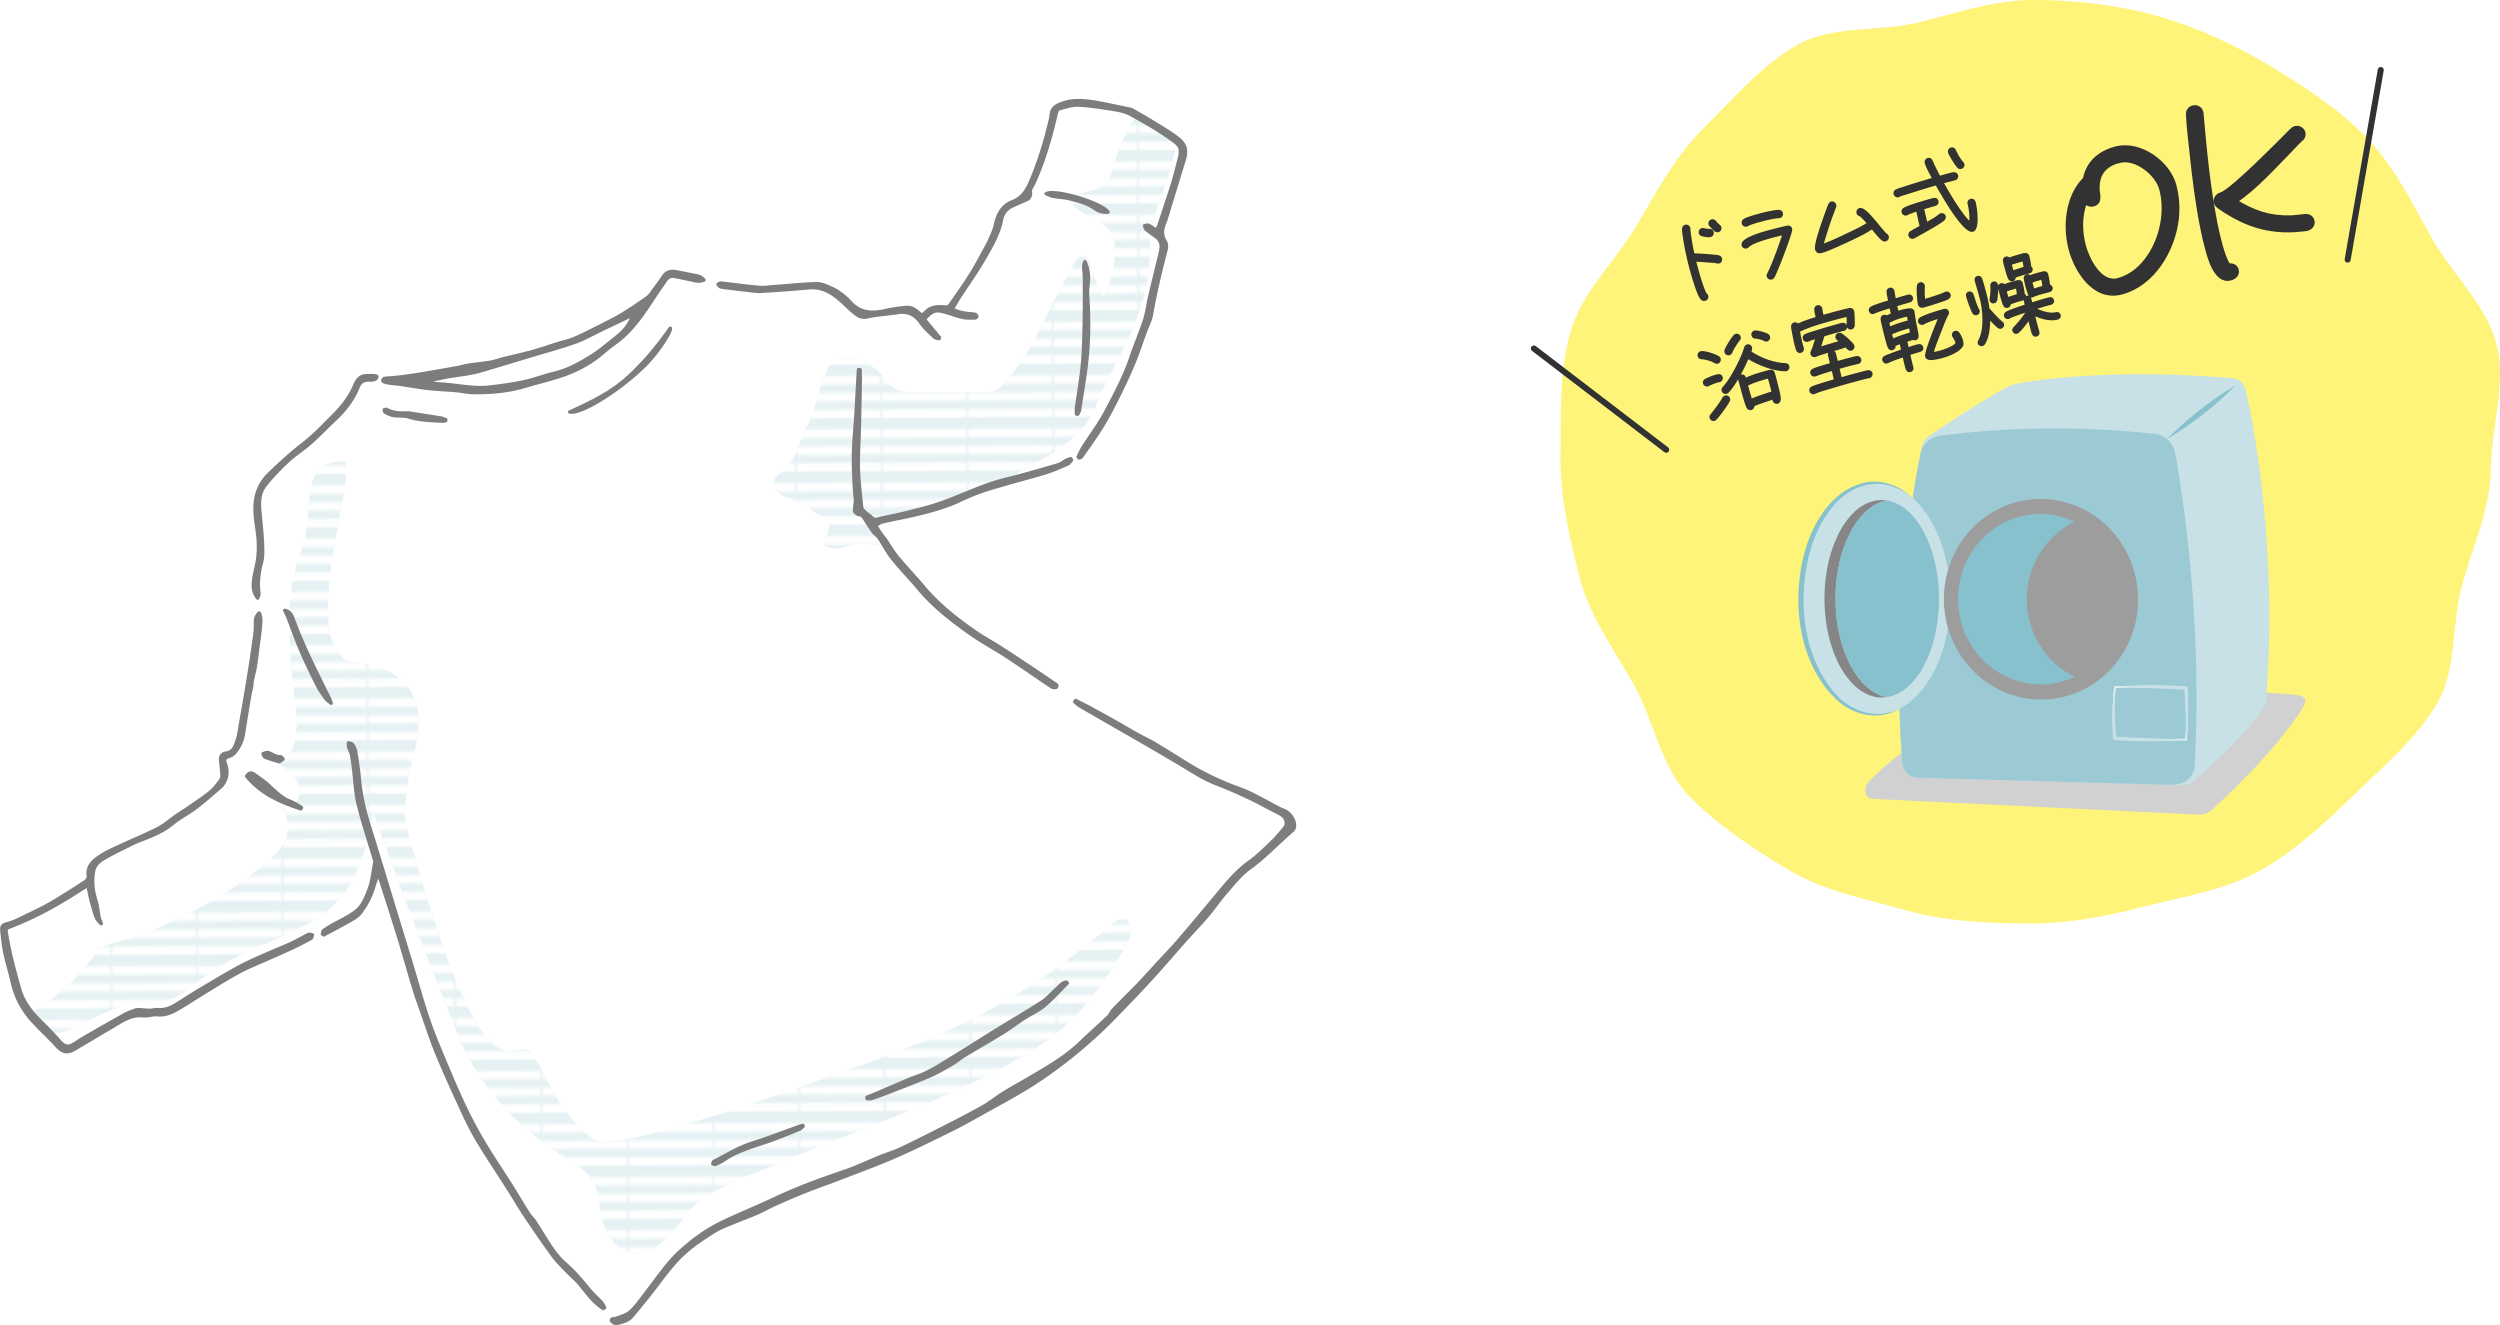 <svg xmlns="http://www.w3.org/2000/svg" viewBox="0 0 810.35 429.54"><defs><pattern id="_新規パターンスウォッチ_5" data-name="新規パターンスウォッチ 5" x="0" y="0" width="28.35" height="17.01" patternTransform="rotate(-.29 747271.084 -129804.756) scale(.96)" patternUnits="userSpaceOnUse"><path stroke-width="0" fill="none" d="M0 0h28.35v17.01H0z"/><path class="cls-8" d="M0 2.83h28.35v2.83H0zM0 8.5h28.35v2.83H0zm0 5.67h28.35V17H0z"/></pattern><style>.cls-4{stroke-linecap:round;stroke-linejoin:round}.cls-13,.cls-8,.cls-9{stroke-width:0}.cls-8{fill:#fff}.cls-9{fill:#c8e1e6}.cls-4{fill:#7d7d7d;stroke:#7d7d7d;stroke-width:1.08px}.cls-13{fill:#86c1cd}</style></defs><g style="isolation:isolate"><g id="_レイヤー_2" data-name="レイヤー 2"><g id="design"><path d="M798.17 189.28c-3.66 12.96-1.66 27.73-8.22 38.78-6.79 11.44-17.33 20.27-26.65 29.33-9.45 9.19-19.22 18.35-30.65 24.75-11.43 6.4-24.73 8.43-37.51 11.69-12.6 3.21-25.2 5.72-38.5 5.54-12.85-.18-26.02-.67-38.98-4.32-12.96-3.66-26.66-6.37-37.72-12.94s-23.34-14.7-32.4-24.02c-9.19-9.45-11.44-24.57-17.84-36s-14.44-22.18-17.69-34.96-6.37-25.93-6.19-39.23-.46-27.23 3.19-40.19c3.66-12.96 14.67-23.12 21.23-34.18s13.05-23.37 22.37-32.43c9.45-9.19 18.7-20.25 30.13-26.65s26.83-4.02 39.61-7.28c12.6-3.21 24.9-7.37 38.2-7.19 12.85.18 25.88 1.58 38.84 5.24 12.96 3.66 24.81 9.25 35.86 15.82s22.58 14.03 31.64 23.35c9.19 9.45 14.99 21.45 21.39 32.87 6.4 11.43 17.71 21.59 20.97 34.37 3.21 12.6-1.67 26.91-1.85 40.21s-5.59 24.46-9.24 37.42z" fill="#fff47a" stroke-width="0"/><path d="M747.02 226.35c-.52-.82-2-1.01-3.94-1.19-2.66-.26-5.32-.45-7.98-.63-6.22-.4-12.45-.64-18.67-.8-13.34-.35-26.7-.34-40.05.01-6.77.18-13.54.43-20.29.96-3.51.28-7.55.25-10.91 1.57-8.63 3.4-16.76 9.7-24.6 14.76-5.18 3.35-14.21 11.05-15.42 13.14s-.51 4.72 2.02 4.79c.56.02 105.58 5.1 105.58 5.1 2.04.06 3.87-.89 5.13-2.43 20.56-18.85 28.08-31.46 28.31-31.84 1.03-1.75 1.22-2.79.82-3.43z" style="mix-blend-mode:multiply" fill="#d1d1d1" stroke-width="0"/><path class="cls-9" d="M727.87 126.26a4.835 4.835 0 00-4.85-3.71c-38.41-3.14-62.72.63-68.41 1.66-2.51.43-4.09 1.29-4.09 1.29-11.96 6.61-25 15.72-25 15.72-1.21.7-2.14 1.9-2.48 3.38-.44 1.94-10.74 47.78-6.42 102.66.21 2.65 2.31 4.74 4.84 4.82l85.96 2.44c1.57.04 2.98-.63 3.94-1.73 16.05-13.57 21.77-22.57 21.77-22.57a4.94 4.94 0 001.36-2.99c4.5-54.15-6.17-99.1-6.62-100.97z"/><path d="M711.39 248.46c2.31-43.63-2.81-81.65-6.21-100.98-.95-5.64-5.15-6.63-6.29-6.79a300.3 300.3 0 00-39.27-1.75c-10.76.23-21.12 1.04-31 2.31-4.71.95-5.86 4.7-5.87 4.73-1.75 8.22-10.08 50.91-6.12 101.28.21 2.65 2.31 4.74 4.84 4.82l81.57 2.32c7.11.2 8.19-4.36 8.35-5.94z" fill="#9ccad4" stroke-width="0"/><path d="M708.61 239.71c.48-6.69.15-13.95-.01-16.68-10-.67-18.33-.5-23.06-.29-.27 2.33-.86 8.94-.05 16.59 4.51.28 13.49.7 23.12.38z" stroke-linecap="round" stroke-linejoin="round" fill="none" stroke="#ebf4f6" stroke-width=".57"/><path d="M661.12 161.74c-17.25.19-31.05 14.7-31.05 32.41s13.8 32.29 31.05 32.58c17.52.3 31.91-14.21 31.91-32.4s-14.4-32.78-31.91-32.59z" style="mix-blend-mode:multiply" fill="#9d9d9d" stroke-width="0"/><path class="cls-13" d="M656.96 194.22c0-11.06 6.33-20.61 15.51-25.09-3.46-1.63-7.3-2.55-11.35-2.52-14.68.13-26.45 12.47-26.45 27.55s11.77 27.48 26.45 27.7c4.05.06 7.89-.84 11.35-2.45-9.18-4.53-15.51-14.12-15.51-25.18z"/><path class="cls-9" d="M685.53 222.74c-.24 5.52-.11 11.04.5 16.53l-.51-.49c7.7.42 15.38.67 23.09.93-3.85.39-7.71.52-11.57.56-3.86 0-7.73-.12-11.58-.39a.538.538 0 01-.51-.49c-.52-5.54-.38-11.16.6-16.64z"/><path class="cls-9" d="M708.61 239.71c.01-3.85-.13-8.63-.32-12.5l-.24-4.15.51.52c-3.83-.22-7.66-.4-11.5-.52-3.84-.16-7.68-.21-11.53-.31 7.67-.83 15.42-.82 23.11-.26.28.02.49.25.51.52.26 5.57.21 11.18-.54 16.71z"/><path class="cls-13" d="M702.44 142.3c6.65-6.68 14.12-12.54 22.21-17.37a113.181 113.181 0 01-22.21 17.37z"/><path class="cls-9" d="M630.06 194.15c0-3.27.48-6.43 1.35-9.41-2.72-16.38-12.31-28.41-23.68-28.27-13.31.16-23.99 16.97-23.99 37.55s10.68 37.44 23.99 37.68c11.36.21 20.96-11.77 23.68-28.14a33.29 33.29 0 01-1.35-9.41z"/><path class="cls-13" d="M615.7 229.77c-6.83 4.03-15.3 2.08-20.78-3.33-12.55-12.23-14.48-33.35-9.39-49.44 3.02-9.3 9.64-19.21 20.02-20.76 5.02-.67 10.14 1.28 13.81 4.66-3.86-3.02-8.81-4.75-13.69-3.84-9.87 1.83-15.78 11.5-18.6 20.42-4.75 15.55-3.03 36 8.59 48.17 5.21 5.4 13.12 7.55 20.03 4.1z"/><path d="M594.96 194.05c0-16.51 7.28-30.15 16.66-31.82-.6-.09-1.21-.15-1.82-.14-10.21.1-18.43 14.41-18.43 31.95s8.22 31.89 18.43 32.05c.61 0 1.22-.04 1.82-.13-9.38-1.72-16.66-15.4-16.66-31.91z" style="mix-blend-mode:multiply" fill="#868687" stroke-width="0"/><path class="cls-13" d="M628.51 194.14c0-16.74-7.44-30.42-16.89-31.91-9.38 1.67-16.66 15.3-16.66 31.82 0 16.51 7.28 30.19 16.66 31.91 9.45-1.44 16.89-15.08 16.89-31.82z"/><path d="M557.09 84.95c-.17.05-.27.04-.44 0-.86-.2-1.8-.23-2.69-.29-1.56-.14-3.14-.23-4.71-.3.2.85.43 1.69.66 2.53.46 1.71 2 7.13 2.94 8.53.19.13.36.31.43.54.13.49-.14.97-.63 1.1-.32.09-.58.03-.85-.14-1.17-.74-3.12-7.7-3.57-9.35-.81-2.98-1.51-6.02-2.03-9.08-.19-1.28-.52-2.94-.53-4.24 0-.44.21-.83.67-.96s.98.17 1.1.63c.02.06 0 .12.02.18.25 2.86.76 5.67 1.37 8.46 2.19.06 4.41.2 6.58.42.51.05 1.17.08 1.65.24.34.09.57.28.68.66.13.46-.14.97-.63 1.1zm-2.76-8.55c-.55.15-2.1-.08-2.66-.3-.28-.11-.49-.3-.57-.59-.13-.49.16-1.01.62-1.13.38-.1 1.59.35 2.28.25.48-.07.9.22 1.03.68.14.52-.21.96-.7 1.09zm2.55-1.59c-.93.25-1.85-1.33-2.49-1.84-.06-.11-.11-.19-.14-.3-.13-.49.13-1 .62-1.13.38-.1.73.05.96.33.32.38.87 1.04 1.26 1.31.23.16.36.31.43.57.13.49-.15.94-.64 1.08zm23.58-.28c-.17 1.66-4.72 13.62-5.69 15.19-.13.22-.31.36-.56.43-.49.13-.96-.11-1.1-.6-.07-.26-.02-.43.1-.68l.72-1.47c1.61-3.67 3.14-7.91 4.37-11.73-1.38.31-2.72.65-4.08 1.02-1.88.51-6.25 1.7-7.7 3.12-.15.13-.25.22-.45.28a.895.895 0 01-1.1-.63c-.57-2.08 7.74-4.22 8.79-4.5 1.3-.35 2.58-.67 3.9-.97.55-.15 1.16-.31 1.72-.41.48-.07.93.12 1.07.61.03.12.03.24.03.33zm-3.62-4.3c-.06.02-.15 0-.21.03-2.07.16-4.13.69-6.13 1.23-.93.25-3.3.9-4.07 1.39-.08.05-.19.11-.27.14-.49.13-1-.13-1.13-.62-.1-.38.04-.76.35-1 .67-.52 3.47-1.31 4.36-1.56 1.53-.42 5.34-1.39 6.84-1.36.41.01.78.25.89.66.13.46-.17.98-.63 1.1zm34.29 7.55c-.2.06-.42.05-.6-.02-.74-.33-2.5-2.55-3-3.16l-.69-.84c-2.23 1.63-5.89 3.28-8.42 4.47-1.82.84-3.65 1.68-5.5 2.43-.79.31-1.6.65-2.43.88-.78.21-1.46.12-1.7-.75-.35-1.3 1.33-6.21 1.72-7.4.53-1.6 1.09-3.19 1.69-4.78.19-.55.6-1.81.87-2.29.15-.26.28-.45.6-.54.46-.13.95.18 1.08.67.06.2.04.36-.03.57-.28.79-.62 1.6-.9 2.39-.77 2.07-1.48 4.16-2.12 6.27-.42 1.3-.85 2.59-1.08 3.93 2.84-.99 5.84-2.43 8.53-3.72 2.1-.97 4.66-2.17 6.54-3.49-.4-.45-2.25-2.56-2.73-2.74-.38-.14-.62-.23-.74-.67-.13-.46.14-.97.6-1.1.12-.03.21-.03.3-.02 1.89.08 6.45 6.67 8.11 8.21.27.08.47.34.54.6.13.49-.14.97-.63 1.1zm28.78-3.47a.81.81 0 01-.49.35c-.17.05-.39.05-.56 0-3.15-.95-9.2-11.55-11.15-15.06-1.48.4-2.91.85-4.38 1.28-1.75.54-3.5 1.08-5.24 1.64-.77.24-1.99.57-2.7.92-.03 0-.05.04-.08.05-.46.13-.95-.18-1.08-.64-.13-.46.11-.84.52-1.04.63-.33 1.78-.64 2.47-.86 1.85-.63 3.72-1.2 5.58-1.77 1.35-.4 2.67-.82 4.03-1.19-.86-1.69-1.91-3.37-2.49-5.17l-.02-.09c-.15-.46.21-.96.64-1.08.49-.13.85.14 1.05.55.27.52.45 1.09.72 1.61.59 1.24 1.22 2.43 1.86 3.66l1.51-.41c.78-.21 2.36-.7 3.11-.78.52-.05.91.16 1.05.68.12.43-.21.93-.65 1.05-.93.25-1.9.45-2.82.71l-1.33.36c2 3.59 6.34 11.09 9.24 13.41.27-1.85 0-4.69-.49-6.49-.13-.49.14-.97.63-1.1s.95.18 1.08.64c.52 1.91 1.16 7.12-.01 8.77zm-9.94-3.27c-1.07 1.1-6.4 4.01-7.94 4.86-.24.13-1.72 1-1.89 1.04a.914.914 0 01-1.1-.63c-.11-.41.07-.77.42-.98.55-.37 1.16-.66 1.72-1 .51-.29 1.05-.6 1.57-.86-.49-1.79-.83-3.63-1.26-5.44-1 .33-2.49.8-3.38 1.29-.05.04-.11.06-.17.08a.914.914 0 01-1.1-.63c-.11-.41.09-.83.47-1.03 1.03-.56 2.27-.93 3.37-1.32 1.89-.61 3.78-1.18 5.66-1.69.64-.17 1.32-.3 1.54.51.13.46-.18.95-.64 1.08l-.52.14c-1.19.32-2.37.67-3.54 1.06.39 1.67.83 3.38 1.16 5.06 1.4-.81 3.2-1.74 4.4-2.78.13-.1.23-.19.4-.23.46-.13.96.11 1.1.6.09.32-.04.63-.26.88zm5.68-16.74c-.32.09-.65.02-.87-.23-.66-.72-2.65-3.82-2.9-4.71-.13-.49.14-.97.63-1.1.46-.13.84.11 1.04.52.63 1.41 1.47 2.9 2.51 4.08.1.13.19.23.23.37.13.49-.15.94-.64 1.08zm-78.96 63.14c-.26.07-.52.02-.75-.14-.99-.66-3.18-1.28-4.36-1.3-.41-.01-.75-.23-.86-.64-.13-.46.15-.94.61-1.07 1.04-.28 4.79.94 5.67 1.63.15.11.26.27.31.45.12.43-.18.95-.61 1.07zm.66 5.98c-.14.04-.33.03-.48.07-.9.24-2.36.8-3.18 1.24-.05.04-.11.06-.17.08-.43.12-.95-.18-1.07-.61-.11-.41.12-.81.47-1 1.09-.55 2.36-1.05 3.52-1.36.61-.17 1.3-.26 1.51.52.12.43-.15.94-.61 1.07zm2.93 6.45c-.41.89-3.92 5.92-4.62 6.11a.875.875 0 01-1.07-.61c-.08-.29.01-.53.2-.77 1.42-1.75 2.79-3.56 3.94-5.52.13-.22.31-.36.54-.43.49-.13.93.12 1.07.61.06.2.05.42-.05.6zm18.67-10.02c-.09.02-.17.05-.27.04-4.03-.06-8.81-1.99-12.19-4.12-1.28 3.08-4.21 8.88-6.53 11.2-.12.13-.26.19-.4.23-.46.13-.93-.09-1.06-.58-.09-.32 0-.59.21-.83.36-.41.71-.82 1.03-1.24 2.14-2.88 4.34-7.12 5.61-10.48l.44-1.36c.1-.31.29-.54.63-.64.46-.13.92.19 1.04.62.11.41-.17 1.07-.32 1.45 1.7 1.12 3.54 2.05 5.44 2.75 1.55.57 3.19.97 4.83 1.17.45.06.92.06 1.36.1.39.05.66.26.76.63.13.46-.12.93-.58 1.06zm-15.4-9.74c-.6.66-2.18 3.17-2.46 3.99-.1.31-.3.52-.61.6a.875.875 0 01-1.07-.61c-.04-.15-.02-.31 0-.44.2-.86 2.26-4.16 2.93-4.78.1-.09.23-.19.37-.23.43-.12.94.15 1.07.61.09.32-.02.6-.24.84zm12.99 17.58c.17.73.6 2.45-.44 2.73-.43.12-.95-.18-1.07-.61-.07-.26.02-.6-.02-.87-2.2.72-4.75 1.51-6.86 2.43l.02.06c.15.46-.16.91-.62 1.04-.32.09-.6-.02-.84-.24-.55-.53-1.89-5.7-2.09-6.43l-.39-1.45c-.2-.75-.87-2.19.23-2.49.81-.22 1.03.59 1.19 1.17 2.11-1.04 4.53-1.76 6.79-2.37 2.2-.6 2.16-.65 2.75 1.55.12.43 1.4 5.37 1.36 5.47zm-2.77-4.13l-.38-1.39-.43.12c-2.03.52-5.01 1.46-6.86 2.43.46 1.68.92 3.39 1.44 5.05 2.31-1 4.77-1.76 7.17-2.54-.22-1.03-.49-2.04-.77-3.06l-.09-.35-.07-.26zm-1.1-13.32c-.29.08-.53-.01-.76-.17-.46-.31-2.32-.77-2.91-.76a.858.858 0 01-.83-.65c-.13-.46.12-.93.58-1.06.72-.2 3.69.64 4.26 1.14.13.12.23.28.28.45.13.46-.16.91-.62 1.04zm28.07-4.71c-.05.39-.28.7-.65.8a.817.817 0 01-1.03-.59c-.02-.09-.05-.17-.04-.27.01-1.09.02-2.21-.06-3.31-1.43.36-2.85.71-4.27 1.1-3.45.94-8.02 2.18-11.17 3.72l-.12.03c-.14.04-.3.05-.46.03.28 1.73.63 3.47 1.1 5.17.06.23.15.43.21.66.11.41-.06.79-.45.99-.02.04-.08.05-.14.07-.93.25-1.14-.78-1.32-1.41-.37-1.36-.65-2.74-.91-4.14-.16-.83-.37-1.7-.41-2.53-.02-.43.22-.78.63-.89.43-.12.86.08 1.04.5l.02-.04c2-1.01 4.24-1.68 6.38-2.36l-.11-.4c-.23-.72-.4-1.57-.45-2.33-.02-.43.21-.83.64-.95.46-.13.91.16 1.04.62l.03.12c.1.84.27 1.67.49 2.48 1.03-.31 2.1-.6 3.15-.89 1.25-.34 2.46-.67 3.71-.98.64-.15 1.31-.33 1.99-.45.45-.06.86.2.98.64.16.58.23 3.95.17 4.62zm-.71 7.69c-.7.19-1.24-.69-1.67-1.13-1.52.57-3.09 1-4.64 1.45-1.35.4-2.73.81-4.07 1.26l-1.13.43-.14.04c-.46.13-.97-.14-1.1-.6-.06-.23 0-.44.1-.65.63-1.32 1.18-3.34 1.63-4.76-.75.23-1.52.48-2.26.74-.25.1-.53.24-.79.31l-.12.03c-.46.13-.91-.16-1.04-.62-.12-.43.09-.8.47-1 .91-.43 2.49-.9 3.47-1.19 2.26-.71 4.53-1.39 6.82-2.01.55-.15 1.14-.37 1.69-.43.52-.05.87.23 1 .72.12.43-.23.87-.63.98-.52.14-1.08.26-1.6.4-1.68.46-3.38.95-5.04 1.46-.44 1.46-.89 2.91-1.37 4.35 2.39-.81 4.85-1.47 7.29-2.23-.36-.31-.72-.58-1.1-.85-.19-.13-.33-.28-.39-.52-.13-.46.15-.94.61-1.07.23-.06.46-.03.68.1.72.36 3.74 2.99 3.93 3.72.13.46-.18.95-.61 1.07zm5.87 8.88l-.06.02c-1.67.36-3.32.81-4.94 1.25-2.66.72-5.32 1.48-7.93 2.28-1.64.48-3.31.96-4.88 1.61-.02.04-.05.05-.08.05-.46.13-.94-.15-1.08-.64-.12-.43.13-.78.51-.98.77-.36 1.7-.62 2.49-.9 1.66-.51 3.33-1.03 5-1.51l-.81-3.57c-1.47.43-2.91.85-4.36 1.34-.43.15-.84.35-1.27.47l-.17.05a.875.875 0 01-1.07-.61c-.12-.43.1-.77.47-1 .75-.45 4.97-1.63 5.97-1.93-.27-1.11-.43-1.81-.73-2.91-.13-.46.16-.91.62-1.04.46-.13.93.12 1.06.58.3 1.1.45 1.77.72 2.88l2.29-.62c1.01-.28 2.03-.55 3.05-.8.38-.1.81-.22 1.17-.26.46-.03.85.17.98.64a.83.83 0 01-.62 1.04l-.09.02c-1.09.23-2.17.49-3.27.79-1.04.28-2.08.6-3.12.88l.85 3.59c1.29-.38 2.6-.74 3.9-1.09 1.13-.31 2.29-.62 3.45-.91.49-.13 1.03-.31 1.55-.36.42-.05.88.13 1 .6.12.43-.15.94-.62 1.04zm13.13-24.53c-1.53.42-3.05.89-4.58 1.34.18.79.34 1.59.55 2.37.4-.14.8-.25 1.21-.36.96-.26 2.06-.53 3.06-.52.38.02.72.24.83.65l.03.12c.12 1.15.35 2.3.54 3.46.25 1.39.64 2.81.78 4.23.05.42-.14.85-.58.97-.2.05-.53-.01-.72-.12-.81.22-1.61.47-2.41.75.21.88.39 1.76.56 2.64 1-.33 2.02-.68 3.07-.96.64-.17 1.34-.33 1.57.51.2.72-.46.93-.98 1.08-1.1.3-2.18.66-3.27 1.01.34 1.46.67 2.93 1.07 4.4.12.43-.13.88-.57.99-.87.24-1.08-.64-1.24-1.25-.32-1.19-.59-2.39-.85-3.59-1.76.6-3.59 1.19-5.3 2-.06.02-.11.06-.17.08-.46.13-.92-.19-1.04-.62-.11-.41.05-.73.4-.95.59-.35 1.33-.58 1.96-.81 1.23-.49 2.51-.93 3.76-1.37-.18-.88-.41-1.72-.56-2.62-.77.27-1.5.53-2.25.86l.05.17c.13.46-.13.91-.59 1.03-.41.11-.77-.1-.96-.45-.39-.76-.69-2.08-.92-2.92-.37-1.36-.72-2.76-1.04-4.16-.15-.67-.35-1.4-.41-2.09-.03-.46.21-.83.64-.95.29-.08.64.07.83.3.62-.35 1.29-.63 1.92-.93-.22-.81-.39-1.67-.58-2.48-1.23.4-2.47.76-3.66 1.18-.56.22-1.23.4-1.74.69-.08.05-.11.06-.19.08-.46.13-.9-.13-1.03-.59-.1-.38.05-.73.4-.95.96-.6 4.69-1.71 5.9-2.07-.21-1-.47-2.08-.56-3.08-.02-.43.19-.8.62-.92s.91.16 1 .6l.03.12c.19.94.32 1.87.52 2.81 1.49-.47 2.96-.9 4.46-1.31.43-.12.91.16 1.03.59s-.16.91-.59 1.03zm-2.41 4.98c-1.51.41-3.21 1-4.54 1.82-.05.04-.11.06-.17.08l.45 1.99c1.94-.87 4.44-1.74 6.53-2.18-.13-.71-.23-1.4-.33-2.12-.66.09-1.31.23-1.94.4zm2.04 3.49c-1.85.5-4.17 1.23-5.87 2.06.1.38.17.76.28 1.14.09.35.19.69.31 1.03 2.01-.83 4.14-1.59 6.22-2.16-.14-.74-.28-1.48-.39-2.23l-.55.15zm12.72-9.49c-.83.48-1.9.8-2.81 1.11-1.68.55-3.4 1.11-5.13 1.58-.7.19-1.11.02-1.32-.73-.29-1.07-.49-4.65-.33-5.79.06-.36.26-.66.63-.76.43-.12.91.16 1.04.62.02.09.02.18.01.28-.09 1.51-.03 3.09.13 4.6 1.41-.41 2.84-.87 4.24-1.34.94-.32 1.88-.63 2.76-1.06.06-.02.11-.06.17-.08.46-.13.94.15 1.06.58.11.41-.1.77-.45.99zm4.48 15.45c-1.02 1.86-4.56 3.14-6.5 3.66-.96.26-2.69.64-3.66.59-.54-.04-1.07-.17-1.23-.75-.33-1.22 3.48-10.65 4.42-12.8-1.84.56-3.8 1.13-5.47 2.05-.05.04-.14.07-.19.08a.866.866 0 01-1.06-.58c-.11-.41.08-.74.4-.95 1.29-.85 5.65-2.19 7.27-2.63.58-.16 1.22-.3 1.44.48.07.26 0 .47-.12.69-.82 1.44-1.71 3.88-2.31 5.45-.92 2.33-1.97 4.89-2.62 7.3.92-.06 1.82-.28 2.72-.52 1.45-.39 4.46-1.43 5.36-2.7.01-.19-.04-.36-.08-.54-.18-.67-.56-1.25-.93-1.83-.05-.08-.11-.16-.13-.24-.13-.46.15-.94.58-1.06.38-.1.7.06.93.34.49.65.95 1.55 1.16 2.33.11.41.25 1.27.04 1.64zm4.81-10.3a.807.807 0 01-.89-.32c-.5-.7-1.79-4.4-2.06-5.41-.12-.43.07-.89.53-1.01.43-.12.84.11.99.54.48 1.3 1.18 3.88 1.88 4.96.05.08.1.16.13.25.11.41-.16.88-.57.99zm7.91 4.41c-.23.06-.4.02-.61-.08-.57-.28-2.86-2.74-3.35-3.29.09 2.62-.13 6.38-1.61 8.61-.13.19-.25.32-.49.38-.41.11-.88-.13-.99-.54-.06-.23-.01-.4.08-.61.25-.47.47-.9.64-1.42 1.11-3.13.88-7.61.28-10.86-.25-1.27-.63-2.53-.97-3.81-.32-1.19-.7-2.36-1.03-3.55-.11-.41.03-.91.5-1.04.46-.13.84.11 1.02.53.36.87.81 2.64 1.07 3.59.56 2.06 1.06 4.03 1.3 6.14.12.09.22.22.3.32 1.06 1.17 2.79 3.16 4.04 4.12.19.13.32.26.38.49.12.43-.14.88-.57.99zm-1.68-8.81a.803.803 0 01-1.55-.01c-.04-.14 0-.25.01-.41.23-1.21.35-3.05.24-4.26-.05-.42.16-.79.59-.91.43-.12.85.14.97.58.19.69-.02 4.26-.25 5.01zm8.94-1.87c.18.1.35.28.42.51.12.43-.13.88-.57.99-1.48.4-3 .85-4.43 1.42.13.46-.11.87-.57.99-.38.1-.7-.06-.88-.38-.39-.64-.99-2.84-1.2-3.62-.19-.69-.42-1.44-.52-2.16-.05-.42.12-.81.56-.93.38-.1.74.08.92.4 1-.43 2.07-.75 3.14-1.04.67-.18 2.2-.82 2.48.2.31 1.16.56 2.4.67 3.61zm2.12-8.78c.21.1.38.27.45.5.12.43-.14.88-.57.99-1.68.46-3.35.94-4.99 1.54l.02.06c.15.46-.11.84-.55.96-.38.1-.7-.06-.91-.37-.38-.58-.99-2.84-1.19-3.56-.2-.72-.43-1.47-.54-2.22-.05-.42.15-.82.58-.94.38-.1.74.08.92.4 1.18-.47 2.38-.83 3.63-1.17.67-.18 2.23-.82 2.51.19.31 1.16.57 2.43.64 3.62zm-4.93 6.56c-1.04.28-2.11.57-3.08 1.02l.18.67c.17.64.35 1.3.56 1.96 1.16-.44 2.36-.83 3.53-1.18-.05-.89-.21-1.81-.42-2.68l-.78.21zm13.89 9.93c-2.58.7-5.52-.3-7.84-1.38.33 1.46.71 2.95 1.1 4.4.13.49.29.95.42 1.44.13.46-.06.92-.55 1.05-1.01.28-1.2-1.23-1.39-1.89-.33-1.22-.63-2.44-.93-3.66-.56.8-3.21 4.42-4.02 4.64-.43.12-.85-.14-.96-.58-.09-.32.02-.6.25-.81 1.3-1.29 3.4-3.85 4.25-5.41l-.08-.29c-1.23.4-2.42.81-3.64 1.24-.76.3-1.59.56-2.32.97-.08.05-.14.07-.22.09a.775.775 0 01-.96-.55c-.1-.38.03-.69.35-.9.94-.66 5.2-2.03 6.43-2.43-.14-.64-.29-1.17-.37-1.83-.05-.42.12-.81.56-.93.43-.12.88.14.99.57.16.58.23 1.06.36 1.67 1.78-.55 3.53-1.08 5.32-1.57.64-.17 1.42-.48 1.67.42.24.87-.79.99-1.34 1.14-1.65.45-3.28.96-4.92 1.46 2.08 1.02 5.12 2.25 7.43 1.62.41-.11.87.11.99.54s-.14.88-.57.99zm-11.86-18.69c-1.16.31-2.38.62-3.48 1.13l.15.55c.19.69.37 1.36.59 2.05 1.33-.49 2.7-.92 4.06-1.29-.05-.89-.24-1.8-.42-2.68l-.9.24zm9.25 9.77l-1.59.43c-1.25.34-2.52.68-3.72 1.17l-.02.04c-.06.02-.11.06-.17.08-.29.08-.6-.02-.81-.25v-.03c-.24-.16-.73-1.86-.82-2.17-.28-1.04-.58-2.14-.75-3.22-.05-.42.19-.8.59-.91.35-.09.73.05.88.38.92-.38 1.9-.67 2.86-.93.58-.16 1.21-.36 1.78-.42.42-.05.79.16.91.59.31 1.16.51 2.44.62 3.66.37 0 .71.21.81.59.12.43-.14.88-.57.99zm-3.07-3.86c-.98.27-2 .54-2.94.96.16.7.35 1.4.53 2.06l.2.72c1.13-.4 2.31-.75 3.47-1.07-.08-.97-.25-1.95-.44-2.89l-.81.22z" stroke-width=".91" fill="#323232" stroke="#323232" stroke-linecap="round" stroke-linejoin="round"/><path d="M705.61 71.75c-1.35 9.52-7.58 20.37-17.84 23.16-8.99 2.44-14.8-7.11-16.66-13.93-1.99-7.32-1.3-17.19 4.59-23.06 1.01-5.16 4.7-8.45 9.94-9.87 8.09-2.2 17.28 4.68 19.25 11.93 1.04 3.84 1.26 7.9.71 11.78zm-18.8-19.45c-4.49 1.22-6.78 4.05-6.78 8.48-.05 1.01.22 2 .27 3.06 0 1.22-.38 2.16-1.73 2.53-.97.26-2.03-.06-2.58-.9-1.73 4.59-1.61 9.75-.38 14.29 1.14 4.19 5.09 12.5 11 10.89 8.61-2.34 13.53-12.07 14.39-19.85.41-3.24.25-6.48-.6-9.6-1.31-4.83-8.13-10.38-13.6-8.89zm26.9-15.71c1.03 12.08 2.21 24.11 4.55 35.99.43 2.17.93 4.32 1.53 6.53.48 1.78 1.5 5.24 2.66 6.83 1.14-.23 2.35.35 2.66 1.49.42 1.56-.67 2.55-2.1 2.94-4.87 1.32-6.98-7.03-7.77-9.94-.56-2.06-1.04-4.14-1.45-6.24-1.64-8.1-2.66-16.29-3.51-24.45-.43-4.23-1-8.42-1.19-12.65-.06-1.13.57-2.06 1.69-2.37 1.27-.35 2.5.31 2.83 1.52l.1.35zm32.47 8.49c-.06.09-.28.15-.34.24-1.29 1.19-2.46 2.5-3.65 3.74-5.29 5.4-11.09 11.86-17.4 16.17 5.6 3.44 10.85 5.29 17.64 5.12 1.59-.05 3.13-.32 4.71-.44 1.18-.09 2.2.39 2.53 1.6.37 1.35-.54 2.44-1.89 2.8-.67.18-3.6.37-4.39.43-8.1.37-14.78-1.7-21.46-5.84-.98-.65-2.04-1.28-2.96-2.02-.42-.34-.66-.66-.8-1.16-.33-1.21.38-2.47 1.65-2.81 3.52-.96 19.81-17.67 22.66-20.5.45-.43.82-.83 1.42-1 1.27-.35 2.52.38 2.85 1.59.19.71 0 1.45-.57 2.06z" fill="#323232" stroke="#323232" stroke-miterlimit="10" stroke-width="1.08"/><path d="M497.2 112.96l42.88 32.82M771.7 22.7l-10.73 61.45" stroke-width="1.96" fill="#323232" stroke="#323232" stroke-linecap="round" stroke-linejoin="round"/><path class="cls-8" d="M200.56 427.27c-.82-.13-1.62-.54-2.24-1.23-.19-.21-.35-.44-.55-.65-.27-.3-.59-.55-.89-.83-.64-.59-1.1-1.36-1.73-1.93-.63-.57-1.3-1.06-1.9-1.66-1.23-1.23-2.32-2.6-3.41-3.97-.38-.48-.77-.96-1.16-1.44-.79-.97-1.7-1.82-2.58-2.64-.57-.53-1.14-1.06-1.67-1.63l-.93-.97c-1.25-1.29-2.53-2.63-3.58-4.06-3.28-4.51-6.36-9.05-8.94-12.9-1.1-1.64-2.13-3.32-3.16-5-.68-1.12-1.37-2.23-2.07-3.34-1.14-1.79-2.29-3.56-3.43-5.34-2.1-3.24-4.27-6.6-6.31-9.95-1.61-2.64-3.16-5.58-4.73-8.97-2.72-5.89-5.87-12.74-8.71-19.58-1.28-3.08-2.39-6.32-3.45-9.44-.45-1.31-.9-2.62-1.36-3.93l-.58-1.63c-.65-1.8-1.32-3.67-1.88-5.52-.79-2.6-1.55-5.22-2.31-7.83-.89-3.07-1.78-6.14-2.72-9.2-1.46-4.74-2.98-9.46-4.49-14.19l-1.73-5.39a5.06 5.06 0 00-.3-.72l-1.26-2.81-.91 2.5c-.17.48-.35.93-.52 1.37-.37.97-.71 1.87-.99 2.8-.84 2.86-2.24 5.59-4.16 8.12-.62.82-1.68 1.46-2.81 2.11-2.03 1.16-4.1 2.27-6.16 3.37l-1.93 1.04-.16-.12-.64.29c-1.81.96-3.69 1.7-5.43 2.15l-.45.14c-1.36.72-2.74 1.42-4.13 2.07-1.83.86-3.68 1.67-5.53 2.48-.98.43-1.96.86-2.94 1.3-.82.37-1.65.73-2.48 1.09-2.01.87-4.09 1.77-6.07 2.82-2.77 1.47-5.48 3.13-8.1 4.73l-1.69 1.03c-1.48.9-2.95 1.83-4.42 2.75-1.65 1.03-3.29 2.07-4.95 3.07-2.08 1.26-3.99 2.3-6.2 2.31-.24 0-.49-.01-.74-.04-.21-.02-.41-.03-.62-.03-.67 0-1.32.1-1.95.2-.58.09-1.12.17-1.63.17-.14 0-.29 0-.43-.02-.38-.04-.75-.06-1.12-.06-3.27.02-5.84 1.57-8.33 3.08-.46.27-.91.55-1.37.82-1.32.76-2.63 1.54-3.94 2.32l-2.77 1.64c-1.44.85-2.89 1.7-4.32 2.58-1.17.72-2.13 1.26-2.95 1.27-.49 0-1.29-.16-2.58-1.61-.46-.51-.92-1.02-1.4-1.51-.69-.7-1.39-1.4-2.09-2.09-1.35-1.35-2.75-2.74-4.06-4.15-3.33-3.62-5.44-7.56-6.44-12.04-.35-1.57-.77-3.12-1.19-4.67-.45-1.64-.91-3.34-1.26-5.02-.49-2.31-.74-4.66-.99-7.28-.06-.68-.07-.75.75-.95 2.12-.51 4.09-1.49 6-2.44.47-.23.94-.47 1.41-.69 2.38-1.14 5.08-2.44 7.63-3.93 3.76-2.21 7.38-4.55 10.73-6.74.75-.49 1.68-1.75 1.51-2.84-.38-2.41.93-3.8 3.31-5.39 1.64-1.1 3.53-1.97 5.35-2.82l.86-.4c1.54-.72 3.09-1.41 4.64-2.1 2.58-1.15 5.25-2.33 7.82-3.65 1.51-.77 2.87-1.8 4.18-2.79.63-.48 1.27-.96 1.92-1.41.66-.46 1.34-.9 2.02-1.35.73-.48 1.47-.97 2.19-1.47.54-.38 1.09-.75 1.64-1.13 1.71-1.16 3.47-2.37 5.1-3.72 1.53-1.27 2.76-2.88 3.76-4.29.58-.81.51-1.9.47-2.78v-.2c-.05-.75-.13-1.51-.21-2.26-.08-.69-.15-1.38-.19-2.08-.03-.6.43-.8.71-.83 3.03-.32 3.86-2.71 4.46-4.46.59-1.69.85-3.28 1.09-4.83.07-.45.15-.91.22-1.36.82-4.64 1.63-9.29 2.39-13.94.63-3.84 1.28-7.96 1.81-12.04.06-.45.13-.91.2-1.37.23-1.51.46-3.07.4-4.61-.04-1.13-.04-1.92.44-2.61l.23-.33-.07-.59c-.03-.21-.05-.42-.06-.63-.09-1.51-.2-3.02-.31-4.53l-.09-1.2-.13-.22c-.84-1.43-.81-3.03-.5-4.99.15-.95.36-1.9.56-2.84.3-1.35.6-2.74.74-4.16.28-2.8.2-5.6-.23-8.57l-.04-.25c-.6-4.09-1.22-8.32.21-12.21.67-1.81 1.79-3.56 3.08-4.82 2.97-2.89 6.94-6.63 11.29-9.98 3.01-2.32 5.65-5 8.21-7.6l1.7-1.71c3.37-3.37 5.63-6.58 7.1-10.1.61-1.45 1.24-2.14 2.17-2.37.12-.02.85-.08 1.71-.08.3 0 .61 0 .89.02l-.26.72 1.69-.18c.37-.04.75-.06 1.13-.07.83 0 1.7.08 2.6.26l.15.03.75-.06c1.06-.09 2.13-.18 3.19-.32 2.19-.27 4.5-.61 6.88-1.01 3.76-.63 7.52-1.29 11.28-1.97.65-.12 1.29-.27 1.93-.42.73-.17 1.46-.34 2.2-.46 1-.15 2-.27 3.01-.39 1.25-.15 2.5-.3 3.74-.51.89-.15 1.74-.41 2.56-.66.5-.15 1-.3 1.5-.43 1.15-.29 2.3-.56 3.45-.83 1.99-.47 3.99-.94 5.97-1.48 1.89-.52 3.78-1.13 5.61-1.72.93-.3 1.87-.6 2.8-.9.61-.19 1.24-.36 1.86-.53 1.31-.36 2.67-.73 3.96-1.3 2.84-1.25 5.64-2.67 8.35-4.05l1.62-.83c1.92-.97 3.91-1.98 5.79-3.14 2.81-1.75 5.51-3.55 8.02-5.37.8-.58 1.35-1.37 1.88-2.13.15-.22.3-.43.45-.64 1.1-1.47 2.18-2.95 3.22-4.46.44-.65 1.07-.96 1.92-.97.23 0 .47.02.7.06 2.91.49 5.81 1.09 8.69 1.77 1.47.35 2.93.71 4.38 1.1 1.25.33 2.41.74 3.63 1.09.81.24 1.79.21 2.63.32 2.57.31 5.22.64 7.85.86.4.03.81.05 1.22.05.99 0 1.97-.1 2.92-.19.49-.05.98-.1 1.47-.13 1.36-.1 2.71-.21 4.07-.32 3.01-.25 6.13-.5 9.18-.58 1.27 0 2.62.59 3.93 1.17 2.36 1.04 4.39 2.53 6.17 4.49 2.19 2.42 4.86 3.59 8.14 3.57 1.27 0 2.66-.19 4.24-.56 2.21-.51 4.51-.78 6.27-.96.26-.03.49-.04.7-.04 1.01 0 1.55.31 3.86 2.25l.61.51.67-.43c.08-.05.17-.1.26-.15.31-.17.7-.38 1.01-.75.97-1.15 2.19-1.64 4.07-1.65.65 0 1.32.05 2.02.1.84 0 1.65-.43 2.04-1l1.24-1.79c1.89-2.72 3.85-5.53 5.65-8.39 1.26-2 2.4-4.11 3.5-6.15l1.44-2.64c.45-.81.92-1.66 1.29-2.55l.45-1.04c.56-1.27 1.13-2.59 1.42-3.99.74-3.58 2.29-5.71 4.87-6.7 4.2-1.61 5.68-5.21 6.99-8.38 2.13-5.17 3.9-10.66 5.4-16.76l.18-.73c.27-1.04.54-2.11.64-3.22.14-1.55 1.04-2.13 2.87-2.78 1.51-.54 3.13-.8 4.95-.81 1.49 0 3.09.15 5.19.51 2.58.44 5.21.99 7.74 1.52l3.24.67c.25.05.5.1.63.17l.2.12c2.12 1.2 4.24 2.41 6.31 3.67l.94.58c2.05 1.25 4.18 2.54 6.15 3.94 2.92 2.07 3.78 3.39 2.77 6.64-1.31 4.23-2.6 8.47-3.89 12.7l-2 6.55c-.08.26-.16.51-.27.76-.8 1.81-1.65 4.54.18 7.41.2.32.25 1.09.1 1.66-1.72 6.67-3.5 13.87-4.79 21.28-.19 1.11-.65 2.2-1.14 3.35-.24.57-.48 1.14-.69 1.72l-.44 1.19c-.41 1.11-.82 2.23-1.2 3.35-1.88 5.58-4.31 10.79-6.23 14.71-2.12 4.34-4.43 8.95-7.29 13.33-1.4 2.14-2.91 4.28-4.36 6.34l-.54.77-.97-.61c-.79 1-1.73 1.83-2.79 2.48l-.16.1-.12.15c-.27.34-.5.63-.61.68l-.95.41c-2.07.89-4.21 1.8-6.35 2.45-2.79.84-5.6 1.62-8.42 2.4-3.13.87-6.36 1.76-9.52 2.73-3.16.97-6.3 2.2-9.32 3.64-4.91 2.34-10.09 3.71-14.97 4.84-1.65.38-3.31.72-4.97 1.06-1.73.35-3.46.71-5.18 1.11-.73.17-1.76.55-2.53 1.38-.22.24-.68.91-.1 1.98.61 1.15 1.37 2.16 2.12 3.15.46.61.93 1.22 1.35 1.87l.65 1c.83 1.3 1.7 2.64 2.72 3.87 1.42 1.71 2.93 3.39 4.39 5.01 1.37 1.53 2.74 3.05 4.05 4.62 5.38 6.42 12 11.32 17.15 14.87 1.5 1.03 3.07 1.97 4.6 2.88 1.01.6 2.02 1.2 3.01 1.84 2.73 1.74 5.43 3.52 8.12 5.31 1.92 1.27 3.82 2.56 5.73 3.84.7.47 1.42.92 2.15 1.35.69.41 1.46.75 2.09 1.23 1.36 1.04 2.73 2.09 4.21 2.96.73.43 1.42.84 2.11 1.35.18.13.37.26.56.39 1.13.75 2.1 1.66 3.14 2.53 2.7 2.26 6.55 3.7 9.63 5.43 1.09.61 2.17 1.24 3.25 1.87 1.29.75 2.59 1.5 3.89 2.23.77.43 1.57.83 2.36 1.23 1.02.52 2.04 1.03 3.02 1.62 2.6 1.56 5.18 3.16 7.75 4.76l3.31 2.05c3.64 2.25 7.79 4.34 12.71 6.41 1 .42 2.03.8 3.05 1.17 1.36.5 2.77 1.01 4.07 1.63 2.07.98 4.14 2.1 6.14 3.18.98.53 1.96 1.06 2.95 1.58.58.31 1.24.66 1.96.9 1.62.55 3.02 2.45 2.99 4.05 0 .3-.14.62-.2.7-1.74 1.49-3.45 3.09-5.1 4.63-2.8 2.62-5.69 5.32-8.86 7.6-2.49 1.8-4.54 4.19-6.52 6.5-.42.49-.83.97-1.25 1.45-1.17 1.33-2.25 2.76-3.29 4.13-.91 1.2-1.85 2.44-2.83 3.6-1.4 1.65-2.91 3.28-4.36 4.85-1.01 1.1-2.03 2.19-3.02 3.31-1.36 1.53-2.71 3.08-4.06 4.63-1.92 2.21-3.84 4.41-5.81 6.57-2.91 3.2-6.09 6.56-10.31 10.92l-.31.32c-2.56 2.64-5.2 5.37-7.95 7.87-3.79 3.44-7.03 6.17-10.19 8.59-4.34 3.32-8.04 5.9-11.62 8.12-3.73 2.3-7.64 4.46-11.44 6.55-1.24.68-2.48 1.36-3.71 2.05l-1.26.7c-2.66 1.49-5.41 3.03-8.18 4.39l-1.51.74c-5.48 2.71-11.16 5.51-16.84 7.99-4.43 1.94-9.05 3.7-13.51 5.4-1.44.55-2.88 1.1-4.32 1.66-1.68.65-3.38 1.27-5.07 1.89-2.09.77-4.19 1.54-6.26 2.36-3.42 1.36-6.84 2.87-10.03 4.29-.93.41-1.83.88-2.74 1.34-.94.48-1.88.97-2.84 1.39-1.38.6-2.79 1.15-4.2 1.7-1.14.45-2.29.9-3.42 1.37l-1.47.6c-1.66.66-3.38 1.35-4.94 2.33-3.77 2.37-7.42 4.75-10.66 7.83-2.97 2.82-5.43 6.07-7.8 9.22-.71.93-1.41 1.87-2.13 2.79-1.82 2.33-3.86 4.85-6.43 7.91-.91 1.08-2.24 1.54-3.51 1.34z"/><path d="M366.39 303.67c-6.49 12.89-15.46 24.33-23.22 30.62-7.62 6.17-16.27 10.96-25.07 15.28-22.21 10.88-45.65 18.88-68.35 28.62-9.16 3.93-20.89 7.38-27.1 15.28-4.58 5.82-12.56 16.96-21.15 11.38-.2-.13-.4-.27-.61-.42-3.6-2.63-5.43-7.08-6.19-11.47-.53-3.07-.63-6.28-1.97-9.09-2.2-4.63-7.15-7.12-11.43-9.93-15.32-10.03-26.99-23.2-33.64-40.27-8.99-23.08-16.95-42.83-26.7-70.4-2.05 10.33-4.4 21.23-11.59 28.92-4.18 4.47-9.68 7.46-15.21 10.07-9.98 4.7-20.58 8.5-29.25 15.32-3.14 2.47-6.16 5.4-10.05 6.32-2.19.52-4.47.35-6.71.47-9.28.49-17.48 5.8-26.01 9.48-6.07 2.62-8.89-.32-13.47-4.16.82-.79 1.72-1.52 2.72-2.14 8.61-5.41 15.31-11.76 20.91-20.56 19.04-4.85 37.03-13.77 52.42-25.98 3.12-2.48 6.25-5.23 7.79-8.91 1.55-3.68 1.04-8.51-2.17-10.88 2.97 2.45 7.58-1.8 6.89-5.59-.68-3.78-4.19-6.3-7.41-8.4 6.59-1.73 6.81-10.86 6.05-17.63-1.65-14.63-4.15-35.69 1.3-49.55 5.63-14.32-1.31-30.38 14.02-30.46 6.08-.03-16.94 63.54 4.34 65.23 3.2.25 26.71 2.14 18.4 30.2-1.29 4.37-3.52 17.88-2.34 22.27 27.25 100.87 35.52 64.8 41.39 74.87 6.37 10.92 9.49 20.29 19.97 27.37 8.21 5.55 101.75-29.66 110.78-33.76a266.95 266.95 0 0030.53-16.34c9.63-5.99 26.29-19.87 27.3-20.72 1.17-.99 3.9-.86 4.26-.11.99 2.07.76 3.12.53 5.09zm0 0c-6.49 12.89-15.46 24.33-23.22 30.62-7.62 6.17-16.27 10.96-25.07 15.28-22.21 10.88-45.65 18.88-68.35 28.62-9.16 3.93-20.89 7.38-27.1 15.28-4.58 5.82-12.56 16.96-21.15 11.38-.2-.13-.4-.27-.61-.42-3.6-2.63-5.43-7.08-6.19-11.47-.53-3.07-.63-6.28-1.97-9.09-2.2-4.63-7.15-7.12-11.43-9.93-15.32-10.03-26.99-23.2-33.64-40.27-8.99-23.08-16.95-42.83-26.7-70.4-2.05 10.33-4.4 21.23-11.59 28.92-4.18 4.47-9.68 7.46-15.21 10.07-9.98 4.7-20.58 8.5-29.25 15.32-3.14 2.47-6.16 5.4-10.05 6.32-2.19.52-4.47.35-6.71.47-9.28.49-17.48 5.8-26.01 9.48-6.07 2.62-8.89-.32-13.47-4.16.82-.79 1.72-1.52 2.72-2.14 8.61-5.41 15.31-11.76 20.91-20.56 19.04-4.85 37.03-13.77 52.42-25.98 3.12-2.48 6.25-5.23 7.79-8.91 1.55-3.68 1.04-8.51-2.17-10.88 2.97 2.45 7.58-1.8 6.89-5.59-.68-3.78-4.19-6.3-7.41-8.4 6.59-1.73 6.81-10.86 6.05-17.63-1.65-14.63-4.15-35.69 1.3-49.55 5.63-14.32-1.31-30.38 14.02-30.46 6.08-.03-16.94 63.54 4.34 65.23 3.2.25 26.71 2.14 18.4 30.2-1.29 4.37-3.52 17.88-2.34 22.27 27.25 100.87 35.52 64.8 41.39 74.87 6.37 10.92 9.49 20.29 19.97 27.37 8.21 5.55 101.75-29.66 110.78-33.76a266.95 266.95 0 0030.53-16.34c9.63-5.99 26.29-19.87 27.3-20.72 1.17-.99 3.9-.86 4.26-.11.99 2.07.76 3.12.53 5.09zm0 0c-6.49 12.89-15.46 24.33-23.22 30.62-7.62 6.17-16.27 10.96-25.07 15.28-22.21 10.88-45.65 18.88-68.35 28.62-9.16 3.93-20.89 7.38-27.1 15.28-4.58 5.82-12.56 16.96-21.15 11.38-.2-.13-.4-.27-.61-.42-3.6-2.63-5.43-7.08-6.19-11.47-.53-3.07-.63-6.28-1.97-9.09-2.2-4.63-7.15-7.12-11.43-9.93-15.32-10.03-26.99-23.2-33.64-40.27-8.99-23.08-16.95-42.83-26.7-70.4-2.05 10.33-4.4 21.23-11.59 28.92-4.18 4.47-9.68 7.46-15.21 10.07-9.98 4.7-20.58 8.5-29.25 15.32-3.14 2.47-6.16 5.4-10.05 6.32-2.19.52-4.47.35-6.71.47-9.28.49-17.48 5.8-26.01 9.48-6.07 2.62-8.89-.32-13.47-4.16.82-.79 1.72-1.52 2.72-2.14 8.61-5.41 15.31-11.76 20.91-20.56 19.04-4.85 37.03-13.77 52.42-25.98 3.12-2.48 6.25-5.23 7.79-8.91 1.55-3.68 1.04-8.51-2.17-10.88 2.97 2.45 7.58-1.8 6.89-5.59-.68-3.78-4.19-6.3-7.41-8.4 6.59-1.73 6.81-10.86 6.05-17.63-1.65-14.63-4.15-35.69 1.3-49.55 5.63-14.32-1.31-30.38 14.02-30.46 6.08-.03-16.94 63.54 4.34 65.23 3.2.25 26.71 2.14 18.4 30.2-1.29 4.37-3.52 17.88-2.34 22.27 27.25 100.87 35.52 64.8 41.39 74.87 6.37 10.92 9.49 20.29 19.97 27.37 8.21 5.55 101.75-29.66 110.78-33.76a266.95 266.95 0 0030.53-16.34c9.63-5.99 26.29-19.87 27.3-20.72 1.17-.99 3.9-.86 4.26-.11.99 2.07.76 3.12.53 5.09zm-7.77-244.55c-2.99 3.38-8.55 2.76-12.27 5.32 1.63 2.94 4.44 4.63 7.38 6.04 3.08 1.48 7.12 4.03 7.49 7.66.57 5.61-.37 11.36-2.7 16.49-1.46 3.22-2.31-.99-2.8-2.23-1.05-2.68-1.92-5.44-3.12-8.07-.39-.85-1.09-1.83-2.01-1.64-.32.07-.59.27-.83.49-1 .89-1.61 1.92-2.15 3.11-1.45 3.18-3.41 6.23-5.01 9.37-1.66 3.25-3.25 6.53-4.91 9.78-3.29 6.43-6.87 12.79-11.65 18.25-1 1.14-2.08 2.26-3.46 2.87-1.47.65-3.12.66-4.73.66h-20.44c-2.54 0-5.22-.04-7.38-1.36-1.75-1.07-2.93-2.84-4.3-4.37-3.44-3.84-8.62-6.33-13.74-5.72-5.12.61-7.3 17.24-9.98 21.65-3.74 6.16-3.06 11.07-8.68 15.59-.99.79-2.05 1.64-2.41 2.85-.91 3.04 2.91 5.18 5.96 6.04 6.92 1.95 5.29 4.51 12.21 6.47-.58 3.64-1.07 5.17-1.65 8.81 6.56 1.78 5.58-.93 12.38-1.03 1.77-.03 3.49.28 5.18.77-.11-.5-.2-1-.23-1.52-.08-1.45.15-3.12-.86-4.15-.34-.35-.8-.59-1.03-1.02-.42-.77.15-1.77.94-2.16.79-.39 1.7-.34 2.58-.34 7.43.03 14.34-3.44 21.26-6.15 6.07-2.37 12.34-4.19 18.43-6.5 4.93-1.87 8.97-4.74 13.56-7.24 4.52-2.46 8.27-5.84 11.73-9.61 3.27-3.55 4.14-8.31 6.36-12.62 6.62-12.83 14.31-26.33 14.84-40.98.09-2.65-.02-5.31.25-7.95.59-5.7 2.96-11.05 4.83-16.47 1.19-3.44 2.18-6.94 2.98-10.48.25-1.09.47-2.26.07-3.3-.36-.97-1.2-1.67-2.02-2.29-3.27-2.49-6.91-4.47-10.76-5.91-3.18 4.58-5.36 9.98-6.9 15.38-.56 1.95-1.09 4-2.43 5.53z" fill="#e5f1f3" stroke-width="0"/><path d="M366.39 303.67c-6.49 12.89-15.46 24.33-23.22 30.62-7.62 6.17-16.27 10.96-25.07 15.28-22.21 10.88-45.65 18.88-68.35 28.62-9.16 3.93-20.89 7.38-27.1 15.28-4.58 5.82-12.56 16.96-21.15 11.38-.2-.13-.4-.27-.61-.42-3.6-2.63-5.43-7.08-6.19-11.47-.53-3.07-.63-6.28-1.97-9.09-2.2-4.63-7.15-7.12-11.43-9.93-15.32-10.03-26.99-23.2-33.64-40.27-8.99-23.08-16.95-42.83-26.7-70.4-2.05 10.33-4.4 21.23-11.59 28.92-4.18 4.47-9.68 7.46-15.21 10.07-9.98 4.7-20.58 8.5-29.25 15.32-3.14 2.47-6.16 5.4-10.05 6.32-2.19.52-4.47.35-6.71.47-9.28.49-17.48 5.8-26.01 9.48-6.07 2.62-8.89-.32-13.47-4.16.82-.79 1.72-1.52 2.72-2.14 8.61-5.41 15.31-11.76 20.91-20.56 19.04-4.85 37.03-13.77 52.42-25.98 3.12-2.48 6.25-5.23 7.79-8.91 1.55-3.68 1.04-8.51-2.17-10.88 2.97 2.45 7.58-1.8 6.89-5.59-.68-3.78-4.19-6.3-7.41-8.4 6.59-1.73 6.81-10.86 6.05-17.63-1.65-14.63-4.15-35.69 1.3-49.55 5.63-14.32-1.31-30.38 14.02-30.46 6.08-.03-16.94 63.54 4.34 65.23 3.2.25 26.71 2.14 18.4 30.2-1.29 4.37-3.52 17.88-2.34 22.27 27.25 100.87 35.52 64.8 41.39 74.87 6.37 10.92 9.49 20.29 19.97 27.37 8.21 5.55 101.75-29.66 110.78-33.76a266.95 266.95 0 0030.53-16.34c9.63-5.99 26.29-19.87 27.3-20.72 1.17-.99 3.9-.86 4.26-.11.99 2.07.76 3.12.53 5.09zm0 0c-6.49 12.89-15.46 24.33-23.22 30.62-7.62 6.17-16.27 10.96-25.07 15.28-22.21 10.88-45.65 18.88-68.35 28.62-9.16 3.93-20.89 7.38-27.1 15.28-4.58 5.82-12.56 16.96-21.15 11.38-.2-.13-.4-.27-.61-.42-3.6-2.63-5.43-7.08-6.19-11.47-.53-3.07-.63-6.28-1.97-9.09-2.2-4.63-7.15-7.12-11.43-9.93-15.32-10.03-26.99-23.2-33.64-40.27-8.99-23.08-16.95-42.83-26.7-70.4-2.05 10.33-4.4 21.23-11.59 28.92-4.18 4.47-9.68 7.46-15.21 10.07-9.98 4.7-20.58 8.5-29.25 15.32-3.14 2.47-6.16 5.4-10.05 6.32-2.19.52-4.47.35-6.71.47-9.28.49-17.48 5.8-26.01 9.48-6.07 2.62-8.89-.32-13.47-4.16.82-.79 1.72-1.52 2.72-2.14 8.61-5.41 15.31-11.76 20.91-20.56 19.04-4.85 37.03-13.77 52.42-25.98 3.12-2.48 6.25-5.23 7.79-8.91 1.55-3.68 1.04-8.51-2.17-10.88 2.97 2.45 7.58-1.8 6.89-5.59-.68-3.78-4.19-6.3-7.41-8.4 6.59-1.73 6.81-10.86 6.05-17.63-1.65-14.63-4.15-35.69 1.3-49.55 5.63-14.32-1.31-30.38 14.02-30.46 6.08-.03-16.94 63.54 4.34 65.23 3.2.25 26.71 2.14 18.4 30.2-1.29 4.37-3.52 17.88-2.34 22.27 27.25 100.87 35.52 64.8 41.39 74.87 6.37 10.92 9.49 20.29 19.97 27.37 8.21 5.55 101.75-29.66 110.78-33.76a266.95 266.95 0 0030.53-16.34c9.63-5.99 26.29-19.87 27.3-20.72 1.17-.99 3.9-.86 4.26-.11.99 2.07.76 3.12.53 5.09zm0 0c-6.49 12.89-15.46 24.33-23.22 30.62-7.62 6.17-16.27 10.96-25.07 15.28-22.21 10.88-45.65 18.88-68.35 28.62-9.16 3.93-20.89 7.38-27.1 15.28-4.58 5.82-12.56 16.96-21.15 11.38-.2-.13-.4-.27-.61-.42-3.6-2.63-5.43-7.08-6.19-11.47-.53-3.07-.63-6.28-1.97-9.09-2.2-4.63-7.15-7.12-11.43-9.93-15.32-10.03-26.99-23.2-33.64-40.27-8.99-23.08-16.95-42.83-26.7-70.4-2.05 10.33-4.4 21.23-11.59 28.92-4.18 4.47-9.68 7.46-15.21 10.07-9.98 4.7-20.58 8.5-29.25 15.32-3.14 2.47-6.16 5.4-10.05 6.32-2.19.52-4.47.35-6.71.47-9.28.49-17.48 5.8-26.01 9.48-6.07 2.62-8.89-.32-13.47-4.16.82-.79 1.72-1.52 2.72-2.14 8.61-5.41 15.31-11.76 20.91-20.56 19.04-4.85 37.03-13.77 52.42-25.98 3.12-2.48 6.25-5.23 7.79-8.91 1.55-3.68 1.04-8.51-2.17-10.88 2.97 2.45 7.58-1.8 6.89-5.59-.68-3.78-4.19-6.3-7.41-8.4 6.59-1.73 6.81-10.86 6.05-17.63-1.65-14.63-4.15-35.69 1.3-49.55 5.63-14.32-1.31-30.38 14.02-30.46 6.08-.03-16.94 63.54 4.34 65.23 3.2.25 26.71 2.14 18.4 30.2-1.29 4.37-3.52 17.88-2.34 22.27 27.25 100.87 35.52 64.8 41.39 74.87 6.37 10.92 9.49 20.29 19.97 27.37 8.21 5.55 101.75-29.66 110.78-33.76a266.95 266.95 0 0030.53-16.34c9.63-5.99 26.29-19.87 27.3-20.72 1.17-.99 3.9-.86 4.26-.11.99 2.07.76 3.12.53 5.09zm-7.77-244.55c-2.99 3.38-8.55 2.76-12.27 5.32 1.63 2.94 4.44 4.63 7.38 6.04 3.08 1.48 7.12 4.03 7.49 7.66.57 5.61-.37 11.36-2.7 16.49-1.46 3.22-2.31-.99-2.8-2.23-1.05-2.68-1.92-5.44-3.12-8.07-.39-.85-1.09-1.83-2.01-1.64-.32.07-.59.27-.83.49-1 .89-1.61 1.92-2.15 3.11-1.45 3.18-3.41 6.23-5.01 9.37-1.66 3.25-3.25 6.53-4.91 9.78-3.29 6.43-6.87 12.79-11.65 18.25-1 1.14-2.08 2.26-3.46 2.87-1.47.65-3.12.66-4.73.66h-20.44c-2.54 0-5.22-.04-7.38-1.36-1.75-1.07-2.93-2.84-4.3-4.37-3.44-3.84-8.62-6.33-13.74-5.72-5.12.61-7.3 17.24-9.98 21.65-3.74 6.16-3.06 11.07-8.68 15.59-.99.79-2.05 1.64-2.41 2.85-.91 3.04 2.91 5.18 5.96 6.04 6.92 1.95 5.29 4.51 12.21 6.47-.58 3.64-1.07 5.17-1.65 8.81 6.56 1.78 5.58-.93 12.38-1.03 1.77-.03 3.49.28 5.18.77-.11-.5-.2-1-.23-1.52-.08-1.45.15-3.12-.86-4.15-.34-.35-.8-.59-1.03-1.02-.42-.77.15-1.77.94-2.16.79-.39 1.7-.34 2.58-.34 7.43.03 14.34-3.44 21.26-6.15 6.07-2.37 12.34-4.19 18.43-6.5 4.93-1.87 8.97-4.74 13.56-7.24 4.52-2.46 8.27-5.84 11.73-9.61 3.27-3.55 4.14-8.31 6.36-12.62 6.62-12.83 14.31-26.33 14.84-40.98.09-2.65-.02-5.31.25-7.95.59-5.7 2.96-11.05 4.83-16.47 1.19-3.44 2.18-6.94 2.98-10.48.25-1.09.47-2.26.07-3.3-.36-.97-1.2-1.67-2.02-2.29-3.27-2.49-6.91-4.47-10.76-5.91-3.18 4.58-5.36 9.98-6.9 15.38-.56 1.95-1.09 4-2.43 5.53z" fill="url(#_新規パターンスウォッチ_5)" stroke-width="0"/><path class="cls-4" d="M231.95 377.41c.89-.39 1.79-.8 2.59-1.35 4.68-3.24 10.16-4.53 15.4-6.42 3.13-1.13 6.21-2.4 9.29-3.66.43-.18.75-.64 1.12-.98-.05-.07-.1-.15-.15-.22-.28.08-.56.14-.84.23-5.14 1.83-10.23 3.85-15.43 5.46-4.48 1.39-8.37 3.9-12.5 5.94-.22.11-.28.55-.41.83.31.06.69.26.93.16zm-28.6-254.96c-5.45 4.94-11.88 7.97-18.69 11.09 3.88.89 17.55-7.94 25.27-16 3.14-3.27 7.81-10.06 7.34-11.18-4.11 5.84-8.6 11.27-13.92 16.09zm144 26.66l-.33-.45c-.55.21-1.12.37-1.64.64-.74.39-1.38 1.03-2.16 1.27-3.68 1.12-7.39 2.16-11.1 3.19-3.89 1.08-7.87 1.91-11.67 3.24-5.19 1.82-10.19 4.17-15.38 6-3.76 1.33-7.67 2.25-11.54 3.23-2.99.76-6.06 1.25-9.05 2.03-.97.25-1.45-.04-2.06-.63-.62-.6-1.39-1.05-2.02-1.65-.44-.42-1.02-.94-1.08-1.47-.44-4.15-.95-8.31-1.07-12.48-.12-4.24.19-8.48.29-12.73.12-4.94.23-9.88.31-14.82.03-1.55-.03-3.1-.05-4.65l-.54-.02c-.43 7.21-.74 14.42-1.34 21.62-.33 4-.36 8.02-.21 12.03.07 2.04.19 4.08.34 6.11.07.98.26 2.01.2 2.99-.05.95-.24 1.9-.26 2.86 0 .15 0 .31.06.44.06.12.18.21.29.3.2.15.4.31.61.46.1.08.2.15.33.18.11.03.22.01.34.01.35 0 .67.19.91.44.68.68 1.07 1.58 1.6 2.36.65.94 1.28 1.89 1.94 2.82.05.07.11.14.17.21.54.65 1.25 1.05 1.73 1.77 1.47 2.22 2.68 4.64 4.34 6.7 2.66 3.33 5.67 6.37 8.4 9.64 5.02 6 11.14 10.71 17.49 15.13 3.57 2.48 7.44 4.52 11.08 6.91 4.9 3.22 9.71 6.59 14.59 9.85.39.26 1.35.35 1.52.12.56-.74-.23-1.01-.74-1.35-3.2-2.15-6.39-4.32-9.6-6.45-2.7-1.8-5.41-3.58-8.14-5.32-2.51-1.59-5.13-3.01-7.58-4.69-6.19-4.26-12.07-8.87-16.94-14.68-2.74-3.27-5.71-6.35-8.43-9.63-1.24-1.49-2.24-3.16-3.3-4.77-1.1-1.68-2.48-3.16-3.42-4.93-.12-.24-.24-.55-.06-.74.51-.55 1.25-.89 1.99-1.06 3.37-.79 6.78-1.39 10.15-2.17 5.2-1.21 10.33-2.6 15.18-4.92a67.37 67.37 0 019.18-3.58c5.94-1.83 11.98-3.34 17.93-5.13 2.54-.76 4.98-1.86 7.42-2.9.53-.22.87-.87 1.3-1.32zm-222.9-25.37c.49.19 1.01.34 1.53.41 1.22.17 2.46.24 3.68.42 3.03.44 6.04 1.01 9.08 1.35 3.04.34 6.1.43 9.15.69 1.77.15 3.52.6 5.28.64 5.8.12 11.53-.38 17.13-2.06 4.09-1.22 8.26-2.18 12.28-3.58 4.46-1.56 8.63-3.76 12.3-6.82 1.37-1.14 2.72-2.31 4.17-3.33 4.98-3.51 8.5-8.3 11.78-13.3 1.61-2.45 3.26-4.86 4.92-7.28.68-1 1.63-1.54 2.86-1.29 1.74.36 3.49.7 5.23 1.09 1.58.36 2.79.75 4.35.08-1.09-1.4-2.6-1.38-4.28-1.74-1.67-.35-3.34-.69-5.02-.98-1.35-.23-2.76.01-3.69 1.36-1.03 1.5-2.1 2.97-3.19 4.42-.66.89-1.25 1.92-2.11 2.55a129.79 129.79 0 01-7.96 5.33c-1.92 1.19-3.94 2.21-5.96 3.23-3.2 1.62-6.39 3.27-9.66 4.72-1.81.8-3.8 1.19-5.7 1.78-2.79.87-5.56 1.83-8.37 2.61-3.11.85-6.26 1.53-9.39 2.31-1.33.33-2.63.84-3.98 1.07-2.23.38-4.5.56-6.73.9-1.4.22-2.77.63-4.16.88-3.75.68-7.5 1.34-11.26 1.96-2.27.38-4.55.72-6.83 1-1.74.22-3.5.3-5.24.5-.22.02-.5.31-.59.54-.05.12.21.48.39.55zm14.88-.37c2.23-.49 4.46-1.01 6.71-1.38 3.32-.55 6.5-.81 9.76-1.77 5.18-1.53 10.27-3.05 15.42-4.63 5.06-1.54 10.18-2.9 15.16-4.64 2.96-1.04 5.72-2.66 8.57-4.02 2.96-1.41 5.92-2.83 8.88-4.24.31-.15.65-.23 1.26-.44-1.1 3.1-2.98 5.23-5.27 7.03-2.58 2.03-5.08 4.21-7.84 5.96-3.82 2.42-7.77 4.64-12.26 5.72-3.37.81-6.63 2.07-10.01 2.8-3.67.79-7.42 1.29-11.15 1.71-3.98.45-7.94-.2-11.89-.66-2.85-.33-5.73-.4-8.72-.88.46-.19.91-.45 1.38-.56zm203.31 197.01c-1.62 1.45-3.05 3.19-4.85 4.36-4.76 3.1-9.68 5.94-14.52 8.93-5.26 3.25-10.47 6.59-15.75 9.81-3.34 2.04-6.62 4.17-10.37 5.46-2.47.85-4.85 1.96-7.26 2.98-2.16.91-4.31 1.85-6.48 2.77-.79.34-1.6.63-2.4.95l.06.51c.49-.02 1.01.07 1.46-.07a82.76 82.76 0 004.65-1.66c4.71-1.84 9.45-3.63 14.1-5.61 2.44-1.04 4.75-2.4 7.06-3.74 1.52-.88 2.88-2.05 4.39-2.97 4.13-2.5 8.34-4.89 12.46-7.42 2.26-1.39 4.35-3.04 6.58-4.49 2.22-1.44 4.72-2.53 6.73-4.2 2.67-2.22 5-4.87 7.47-7.33-.09-.11-.18-.22-.28-.33-1.41.08-2.14 1.24-3.06 2.07zm16.55-251.61c-1.93-3-17.13-7.61-20.1-5.98.88.35 1.5.73 2.17.84 1.84.32 3.74.36 5.53.83 2.81.74 5.68 1.42 8.12 3.18 1.18.85 2.56 1.28 4.28 1.13zm-9.88 65.49c.2-.41.53-.81.59-1.24.83-5.45 1.83-10.88 2.39-16.35.72-6.98.73-14 .24-21.02-.11-1.64.19-3.31.28-4.97.11-2.03-.26-3.98-1.16-5.88-.28.6-.4 1.21-.38 1.81.04 1.24.23 2.48.23 3.73 0 5.31.02 10.62-.1 15.93-.09 4.12-.2 8.25-.6 12.34-.45 4.55-1.26 9.06-1.89 13.59-.09.65 0 1.33.01 1.99.13.03.26.05.39.08z"/><path class="cls-4" d="M233.99 93.1c2.69.33 5.37.67 8.06.97 1.55.17 3.11.45 4.65.37 5.24-.3 10.48-.7 15.72-1.15 3.75-.32 6.73 1.28 9.45 3.56 1.64 1.37 3.11 2.93 4.75 4.3 1.28 1.08 2.48 2.04 4.56 1.55 3.17-.75 6.49-.84 9.72-1.36 3.41-.55 5.71.58 7.7 3.46 1.16 1.68 2.79 3.05 4.28 4.48.35.33.99.36 1.5.52.05-.13.1-.26.15-.4-1.63-1.96-3.26-3.91-4.89-5.88 1.5-1.72 2.9-3.14 5.23-2.68.69.14 1.38.32 2.06.52 1.73.52 3.44 1.17 5.2 1.54 1.24.26 2.56.18 3.85.18.23 0 .62-.28.65-.48.03-.2-.24-.58-.46-.66-.45-.16-.94-.21-1.42-.24-2.03-.14-4.02-.44-6.08-1.51.81-1.35 1.52-2.61 2.3-3.82 2.75-4.24 5.71-8.36 8.22-12.74 2.24-3.91 4.58-7.83 5.45-12.4.34-1.79 1.42-3.41 3.16-4.28 1.78-.9 3.67-1.57 5.44-2.47.41-.21.65-.92.79-1.44.12-.47-.15-1.05 0-1.5.23-.71.69-1.34 1.01-2.03 3.41-7.34 5.56-15.09 7.39-22.95.11-.49.5-1.2.89-1.3 2-.51 4.06-1.25 6.07-1.18 3.54.13 7.07.69 10.57 1.25 2.13.34 4.41.65 6.26 1.64 4.49 2.41 8.93 4.98 13.08 7.92 3.04 2.15 3.98 2.8 2.87 6.88-.69 2.53-1.26 5.09-2.04 7.59-1.4 4.49-2.91 8.96-4.39 13.42-.2.61-.52 1.18-.83 1.86-.97-.61-1.77-1.18-2.64-1.6-.33-.16-.83.06-1.26.11.15.39.19.92.47 1.16 1.09.91 2.26 1.72 3.4 2.58 1.17.89 1.65 2.16 1.49 3.53-.17 1.49-.63 2.95-.98 4.41-.93 3.88-1.89 7.76-2.79 11.64-.56 2.42-.83 4.92-1.59 7.27-1.33 4.08-3.05 8.02-4.41 12.09-2.04 6.11-5.09 11.76-8.06 17.41-2.14 4.08-4.97 7.8-7.45 11.7-.64 1-1.1 2.12-1.64 3.18.14.12.28.23.42.35.26-.15.6-.25.75-.47 1.84-2.62 3.71-5.22 5.46-7.9 2.8-4.29 5.11-8.83 7.35-13.44 2.37-4.85 4.56-9.74 6.28-14.84.51-1.52 1.08-3.01 1.63-4.51.64-1.75 1.57-3.45 1.88-5.26 1.25-7.15 2.96-14.18 4.77-21.2.2-.78.17-1.87-.24-2.51-1.39-2.17-1.06-4.24-.11-6.39.13-.28.23-.58.32-.88 1.96-6.42 3.91-12.84 5.89-19.25 1.24-4-.17-5.7-3.18-7.84-2.3-1.63-4.74-3.08-7.15-4.55-2.15-1.31-4.35-2.56-6.54-3.81-.34-.19-.76-.25-1.15-.33-3.6-.73-7.19-1.54-10.82-2.16-3.57-.61-7.15-.9-10.68.35-1.84.65-3.38 1.43-3.59 3.69-.11 1.28-.49 2.53-.8 3.79-1.39 5.66-3.13 11.21-5.35 16.61-1.33 3.23-2.66 6.36-6.38 7.79-3.3 1.26-4.84 4.08-5.54 7.49-.34 1.67-1.14 3.24-1.81 4.83-.39.94-.9 1.83-1.4 2.73-1.56 2.83-3.03 5.72-4.75 8.45-2.17 3.45-4.54 6.78-6.87 10.13-.21.3-.73.57-1.08.54-2.58-.22-5.08-.32-6.98 1.92-.26.31-.71.48-1.03.69-2.73-2.29-3.35-2.65-5.36-2.45-2.15.22-4.31.49-6.41.98-4.26.99-8.14.84-11.34-2.69-1.79-1.98-3.93-3.61-6.38-4.69-1.44-.63-3.04-1.36-4.54-1.33-4.44.11-8.86.59-13.3.9-1.81.13-3.65.43-5.44.28-4.11-.35-8.21-.94-12.31-1.39-.3-.03-.63.27-.94.41.21.25.39.53.64.73.16.13.42.15.64.18zm-42.35 325.68c-2.61-3.13-5.13-6.32-8.24-9-1.61-1.39-3.04-3.05-4.26-4.8-2.01-2.87-3.75-5.92-5.66-8.85-.67-1.03-1.61-1.88-2.26-2.91-1.96-3.09-3.81-6.25-5.76-9.34-2.79-4.42-5.73-8.75-8.41-13.23-2.17-3.63-4.2-7.37-6.04-11.18-2.11-4.36-4.02-8.82-5.89-13.28-2.12-5.06-4.31-10.11-6.11-15.29-2.03-5.87-3.65-11.89-5.46-17.84l-7.62-25c-2.04-6.68-4.03-13.37-6.14-20.03-1.59-5.03-2.79-10.11-3.28-15.38-.28-3.05-.74-6.09-1.22-9.11-.13-.79-.57-1.58-1.04-2.25-.22-.32-.85-.35-1.3-.51.01.47-.07.97.06 1.41.25.84.74 1.62.91 2.47.32 1.61.5 3.26.71 4.89.47 3.71.59 7.5 1.47 11.11 1.45 5.92 3.4 11.71 5.14 17.56.11.38.35.8.28 1.15-.61 3.02-.79 6.11-1.95 9.06-.97 2.49-1.99 5.08-3.93 6.7-2.48 2.07-5.61 3.37-8.44 5.01-.8.47-1.61.94-2.33 1.51-.25.2-.25.71-.37 1.08.14.11.29.22.44.33 2.91-1.57 5.85-3.1 8.72-4.74 1.14-.65 2.36-1.38 3.13-2.39 1.94-2.54 3.43-5.36 4.34-8.47.39-1.34.94-2.62 1.48-4.11.2.45.35.72.44 1 2.08 6.52 4.21 13.03 6.22 19.57 1.74 5.66 3.31 11.36 5.03 17.02.73 2.43 1.63 4.8 2.47 7.19 1.59 4.49 3.01 9.04 4.83 13.43 2.75 6.61 5.73 13.12 8.73 19.62 1.44 3.1 3.01 6.16 4.79 9.08 3.15 5.17 6.51 10.2 9.76 15.31 1.77 2.78 3.41 5.63 5.24 8.37 2.92 4.36 5.88 8.69 8.96 12.93 1.35 1.85 3.01 3.47 4.6 5.14 1.36 1.44 2.95 2.69 4.2 4.21 2.09 2.55 3.99 5.24 6.65 7.26.32.25.67.46 1.01.69.15-.12.29-.24.44-.37-.34-.57-.61-1.22-1.05-1.71-1.05-1.15-2.27-2.15-3.26-3.34zm-84.3-190.83c-.28-1.06-.72-1.88-1.13-2.72-4.03-8.16-8.16-16.28-11.28-24.85-.41-1.11-1.07-2.22-2.65-2.56.4.87.77 1.56 1.05 2.27 1.41 3.64 2.7 7.33 4.24 10.91 1.65 3.83 3.47 7.59 5.35 11.32.77 1.52 1.82 2.92 2.83 4.3.4.54 1.05.89 1.59 1.33zm-8.16 75.35c-1.66.86-3.27 1.81-4.97 2.57-4.82 2.15-9.76 4.05-14.48 6.38-4.22 2.08-8.24 4.57-12.31 6.95-2.91 1.7-5.79 3.47-8.62 5.3-2.37 1.53-4.69 3.05-7.72 2.75-.78-.08-1.59.23-2.38.23-1.24-.01-2.49-.16-3.73-.21-.39-.02-.81.02-1.17.16-1.12.42-2.28.8-3.32 1.38a902.39 902.39 0 00-11.71 6.65c-1.43.82-2.84 1.66-4.21 2.57-2.48 1.64-3.58 1.4-5.55-.88-1.86-2.14-3.86-4.17-5.88-6.16-2.98-2.94-5.52-6.16-6.71-10.24-.96-3.29-1.85-6.6-2.66-9.92-.65-2.67-1.18-5.38-1.65-8.09-.13-.76-.47-1.69.81-2.18 8.23-3.12 15.9-7.34 23.25-12.16.73-.48 1.5-.89 2.3-1.36.52 2.3.87 4.47 1.54 6.55.66 2.05.9 4.37 2.82 5.84-.11-.7-.52-1.3-.66-1.96-.4-1.81-.51-3.69-1.05-5.45-1.03-3.31-1.44-6.64-.69-10.03.18-.83.73-1.69 1.35-2.3.78-.77 1.75-1.37 2.72-1.9 1.86-1.03 3.77-1.99 5.68-2.93 1.71-.85 3.4-1.75 5.18-2.43 3.74-1.42 7.42-2.84 10.58-5.47 2.34-1.95 5.15-3.32 7.58-5.17 2.82-2.15 5.47-4.52 8.15-6.85.5-.44.86-1.07 1.18-1.68.93-1.79.88-3.63.27-5.54-.58-1.82-.41-1.95 1.34-2.62.6-.23 1.22-.61 1.62-1.09 1.41-1.7 2.41-3.62 2.78-5.83.89-5.3 1.61-10.64 2.75-15.89 0-1.88.81-4.06 1.1-5.94.31-1.98.58-3.97.81-5.97.23-2.03.59-4.04.78-6.07.15-1.65.6-4.13-.29-5.62-1.27 1.17-1.27 2.39-1.21 3.95.08 1.9-.34 3.92-.59 5.8-.53 4.01-1.16 8.01-1.81 12-.76 4.65-1.57 9.29-2.39 13.92-.35 1.96-.57 3.99-1.22 5.85-.6 1.71-1.19 3.65-3.62 3.91-.93.1-1.73.85-1.67 1.96.07 1.45.32 2.89.39 4.34.04.77.13 1.74-.26 2.3-1.04 1.47-2.19 2.94-3.56 4.08-2.1 1.74-4.42 3.22-6.67 4.79-1.38.96-2.82 1.85-4.21 2.81-2 1.38-3.84 3.04-5.98 4.13-4.06 2.07-8.3 3.8-12.44 5.73-2.16 1.01-4.39 1.98-6.36 3.3-2.21 1.48-4.29 3.22-3.78 6.46.08.54-.51 1.43-1.04 1.77-3.52 2.31-7.06 4.58-10.68 6.72-2.44 1.43-5 2.67-7.55 3.89-2.36 1.13-4.7 2.45-7.2 3.05-1.53.37-1.66 1.09-1.57 2.1.24 2.48.49 4.97 1.01 7.4.69 3.26 1.73 6.44 2.46 9.7 1.07 4.82 3.39 8.95 6.7 12.54 1.99 2.16 4.12 4.18 6.18 6.27.47.48.92.97 1.36 1.47 2.65 2.97 4.36 2.1 6.89.55 1.97-1.21 3.97-2.37 5.96-3.54 1.68-1 3.36-2 5.05-2.98 3.17-1.83 6.13-4.12 10.17-3.7 1.52.16 3.12-.47 4.64-.33 2.94.28 5.27-1.02 7.6-2.42 3.15-1.9 6.24-3.91 9.38-5.82 3.22-1.96 6.42-3.96 9.74-5.73 2.74-1.46 5.65-2.6 8.49-3.87 2.83-1.27 5.68-2.48 8.48-3.79 2.09-.98 4.14-2.05 6.16-3.15.26-.14.28-.73.41-1.11-.37-.07-.74-.24-1.09-.2-.33.04-.64.29-.96.45zm316.71-40.73c-.62-.21-1.22-.53-1.8-.84-3.04-1.6-6.02-3.31-9.12-4.78-2.31-1.1-4.8-1.83-7.16-2.83-4.33-1.82-8.56-3.86-12.56-6.34-3.69-2.28-7.36-4.6-11.08-6.82-1.75-1.04-3.62-1.87-5.41-2.87-2.4-1.33-4.75-2.75-7.14-4.09-2.77-1.56-5.56-3.1-8.36-4.62-1.5-.81-3.05-1.56-4.57-2.34-.11.14-.22.27-.33.41.5.44.94.97 1.5 1.29 6.14 3.56 12.31 7.08 18.46 10.63 4.58 2.64 9.15 5.3 13.69 7.99 4.08 2.42 8.01 5.09 12.49 6.79 3.34 1.27 6.6 2.73 9.84 4.24 2.88 1.34 5.67 2.87 8.49 4.33.94.49 1.93.92 2.78 1.54 1.36.99 1.74 2.93.83 4.01-1.32 1.58-2.62 3.2-4.1 4.61-2.41 2.3-4.79 4.68-7.48 6.61-3.42 2.46-6.14 5.51-8.8 8.69-4.64 5.57-9.28 11.15-14 16.66-2.1 2.46-4.38 4.78-6.57 7.16-2.06 2.24-4.08 4.52-6.18 6.71-2.77 2.87-5.63 5.65-8.39 8.52-.7.72-1.06 1.77-1.79 2.46-2.83 2.7-5.8 5.25-8.59 7.98-4.96 4.84-10.9 8.24-16.81 11.7-2.87 1.68-5.8 3.29-8.63 5.04-2.19 1.36-4.19 3.04-6.42 4.3-4.06 2.29-8.22 4.42-12.37 6.54-4.75 2.42-9.52 4.83-14.34 7.12-2.12 1.01-4.41 1.66-6.59 2.54-3.94 1.6-7.79 3.46-11.81 4.82-7.62 2.59-15.16 5.33-22.45 8.79-5.81 2.76-11.82 5.12-17.59 7.94-4.68 2.29-8.88 5.39-12.77 8.88-4.41 3.95-7.62 8.9-11.22 13.53-1.66 2.13-3.18 4.43-5.15 6.25-1.25 1.15-3.17 1.62-4.85 2.24-.53.2-1.46-.15-1.31.75.06.38 1.09.95 1.57.86 1.88-.34 3.79-.81 5.1-2.37 2.19-2.62 4.36-5.25 6.46-7.94 3.16-4.06 6.07-8.31 9.83-11.89 3.18-3.03 6.82-5.39 10.49-7.69 1.93-1.21 4.14-1.96 6.26-2.85 2.53-1.06 5.11-1.98 7.63-3.08 1.9-.83 3.7-1.89 5.6-2.73 3.31-1.48 6.63-2.93 9.99-4.27 3.75-1.49 7.56-2.8 11.32-4.25 5.98-2.31 12.01-4.51 17.88-7.08 6.22-2.72 12.3-5.75 18.39-8.75 3.22-1.59 6.34-3.37 9.48-5.12 5.09-2.84 10.24-5.57 15.19-8.63 4.04-2.5 7.93-5.29 11.71-8.18 3.55-2.72 6.95-5.64 10.26-8.65 2.88-2.62 5.6-5.43 8.31-8.23 3.49-3.6 6.95-7.24 10.33-10.94 3.35-3.68 6.57-7.49 9.88-11.21 2.44-2.75 5.02-5.38 7.4-8.18 2.13-2.5 3.96-5.25 6.12-7.72 2.39-2.73 4.7-5.7 7.59-7.79 5.09-3.67 9.31-8.25 14.03-12.29.36-.31.56-.98.57-1.49.03-2.13-1.69-4.39-3.72-5.08zM83.92 192.19c-.44-3.41-.03-6.73.88-10.03.27-.97.34-2.02.35-3.04.05-3.83-.39-7.62-.74-11.43-.32-3.45-.87-7.22 1.43-10.21 2.2-2.87 4.77-5.49 7.41-7.97 2.26-2.12 4.95-3.77 7.28-5.83 2.82-2.5 5.43-5.24 8.18-7.82 3.18-3 5.8-6.38 7.41-10.47.64-1.61 1.85-2.26 3.56-2.19.94.04 2.32 0 2.48-1.11.03-.19-.56-.29-1.3-.33-1.14-.06-2.67.02-2.95.09-1.53.39-2.32 1.61-2.9 3-1.58 3.76-4.01 6.89-6.87 9.75-3.18 3.17-6.21 6.45-9.81 9.22-4 3.09-7.75 6.53-11.38 10.06-1.45 1.41-2.64 3.31-3.34 5.22-1.56 4.23-.86 8.72-.23 12.99.42 2.82.5 5.55.23 8.31-.23 2.33-.93 4.62-1.3 6.94-.36 2.27-.45 4.55 1.21 6.54.28-.56.48-1.14.41-1.68zm48.04-58.36c-2.28.11-4.53.04-6.6-1.13-.2-.11-.55.07-.83.11.1.3.13.77.33.86.87.41 1.76.88 2.69 1.02 1.66.26 3.44.01 5.01.5 3.55 1.08 7.17 1.14 10.8 1.33.37.02.74-.09 1.11-.14.01-.11.03-.22.04-.33-.51-.19-1.01-.46-1.54-.55-3.49-.57-6.98-1.1-10.47-1.65-.18-.03-.36-.03-.53-.03z"/><path class="cls-4" d="M90.9 245.27c-1.59.16-2.68-.99-4.04-1.36-.47-.13-1.07.25-1.61.39.21.4.34 1.03.65 1.15 1.47.56 3 .98 4.58 1.48.51-.35.91-.62 1.3-.89-.3-.27-.62-.81-.89-.78zm-8.53 5.68c-.9-.65-1.75-.49-2.44.64 4.59 5.69 10.9 8.44 17.56 10.61.08-.15.16-.31.23-.46-1.1-.63-2.14-1.43-3.32-1.86-2.93-1.05-5.01-3.17-7.2-5.23-1.47-1.38-3.18-2.52-4.84-3.7z"/></g></g></g></svg>